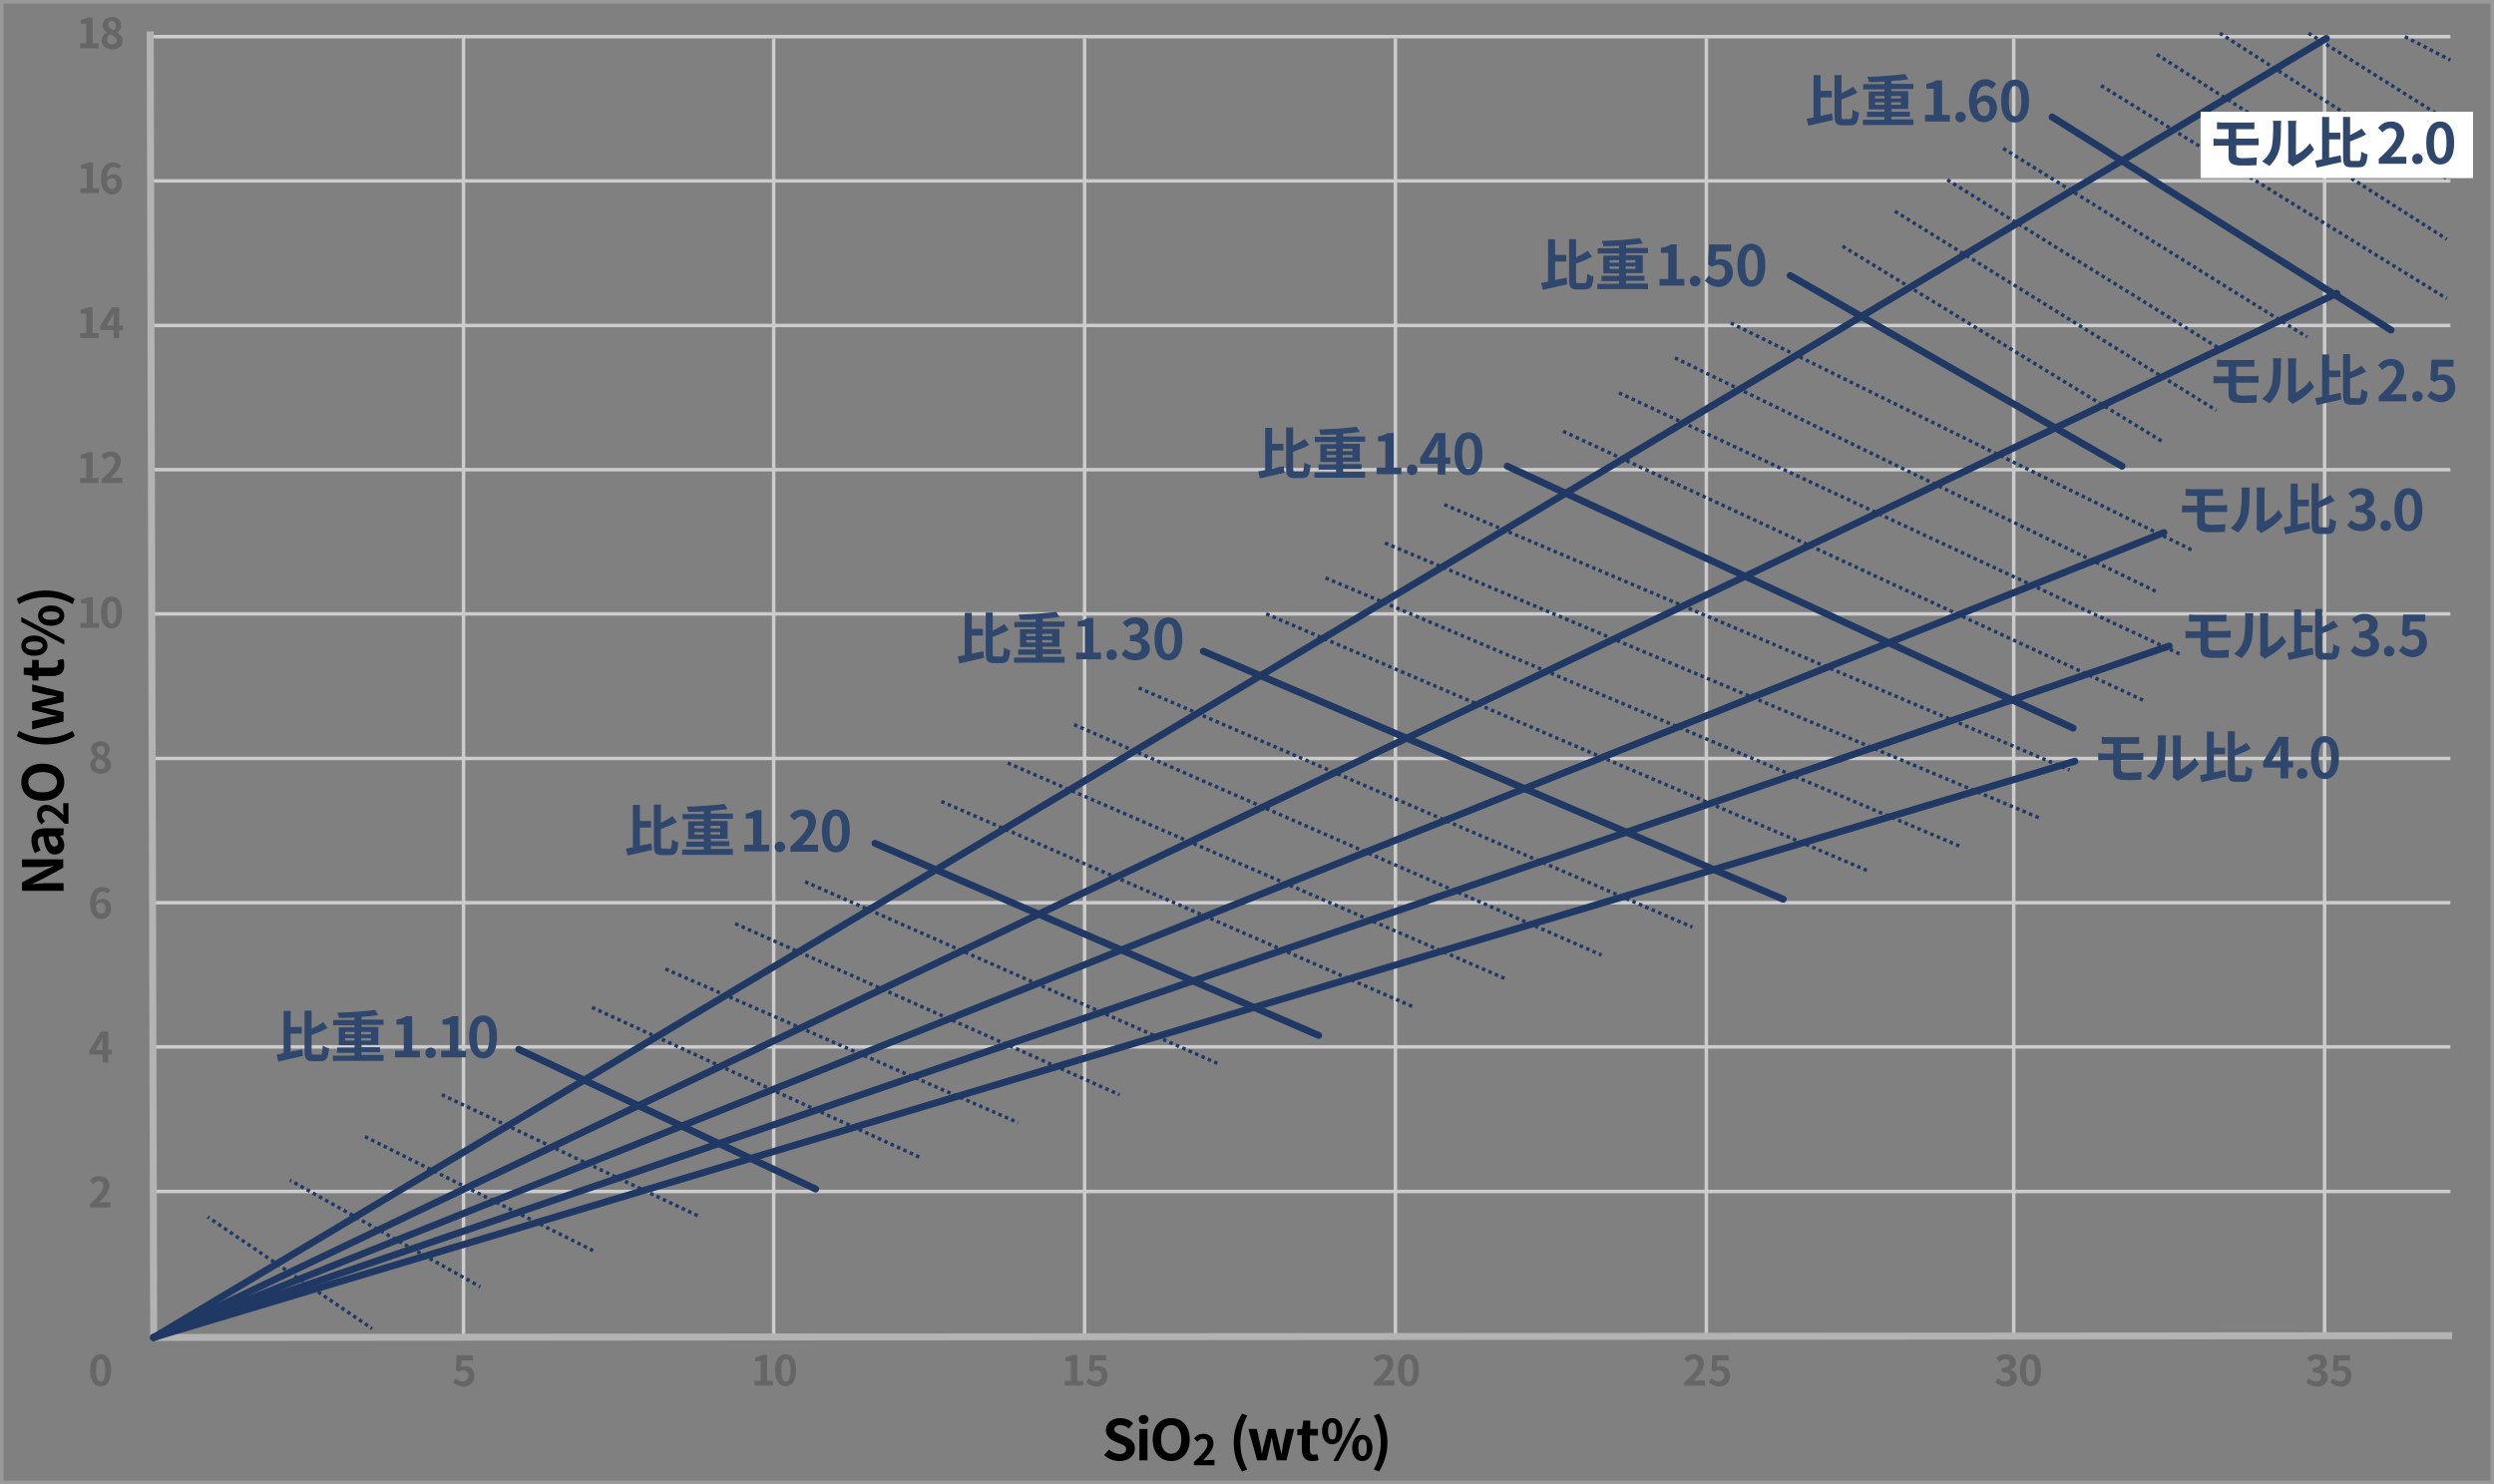 <?xml version="1.0" encoding="utf-8"?>
<!-- Generator: Adobe Illustrator 25.2.1, SVG Export Plug-In . SVG Version: 6.00 Build 0)  -->
<svg version="1.1" id="レイヤー_6" xmlns="http://www.w3.org/2000/svg" xmlns:xlink="http://www.w3.org/1999/xlink" x="0px"
	 y="0px" viewBox="0 0 714 425" style="enable-background:new 0 0 714 425;" xml:space="preserve">
<rect x="0" y="0" width="714" height="425" fill="#808080" stroke="none"/>
<style type="text/css">
	.st0{fill:#999999;}
	.st1{fill:none;stroke:#CCCCCC;stroke-miterlimit:10;}
	.st2{fill:none;stroke:#B3B3B3;stroke-width:2;stroke-miterlimit:10;}
	.st3{fill:none;stroke:#203964;stroke-width:2;stroke-linecap:round;stroke-linejoin:round;stroke-miterlimit:10;}
	.st4{fill:none;stroke:#203964;stroke-miterlimit:10;}
	.st5{fill:none;stroke:#203964;stroke-miterlimit:10;stroke-dasharray:1.016,1.016;}
	.st6{fill:none;stroke:#203964;stroke-miterlimit:10;stroke-dasharray:1.008,1.008;}
	.st7{fill:none;stroke:#203964;stroke-miterlimit:10;stroke-dasharray:1,1;}
	.st8{fill:#FFFFFF;}
	.st9{fill:#2F466D;}
	.st10{fill:#666666;}
</style>
<g>
	<path class="st0" d="M713,1v423H1V1H713 M714,0H0v425h714V0L714,0z"/>
</g>
<line class="st1" x1="43.5" y1="10.5" x2="701.5" y2="10.5"/>
<line class="st1" x1="43.5" y1="51.8" x2="701.5" y2="51.8"/>
<line class="st1" x1="43.5" y1="93.2" x2="701.5" y2="93.2"/>
<line class="st1" x1="43.5" y1="134.5" x2="701.5" y2="134.5"/>
<line class="st1" x1="43.5" y1="175.8" x2="701.5" y2="175.8"/>
<line class="st1" x1="43.5" y1="217.2" x2="701.5" y2="217.2"/>
<line class="st1" x1="43.5" y1="258.5" x2="701.5" y2="258.5"/>
<line class="st1" x1="43.5" y1="299.8" x2="701.5" y2="299.8"/>
<line class="st1" x1="43.5" y1="341.2" x2="701.5" y2="341.2"/>
<line class="st1" x1="132.7" y1="10.5" x2="132.7" y2="382.5"/>
<line class="st1" x1="221.5" y1="11" x2="221.5" y2="383"/>
<line class="st1" x1="310.5" y1="11" x2="310.5" y2="383"/>
<line class="st1" x1="399.5" y1="11" x2="399.5" y2="383"/>
<line class="st1" x1="488.5" y1="11" x2="488.5" y2="383"/>
<line class="st1" x1="576.5" y1="11" x2="576.5" y2="383"/>
<line class="st1" x1="665.5" y1="11" x2="665.5" y2="383"/>
<line class="st2" x1="44" y1="383" x2="702" y2="382.5"/>
<line class="st2" x1="43" y1="9" x2="44" y2="383"/>
<line class="st3" x1="621" y1="185" x2="44" y2="383"/>
<line class="st3" x1="594" y1="218" x2="44" y2="383"/>
<line class="st3" x1="44" y1="383" x2="619.5" y2="152.5"/>
<line class="st3" x1="669" y1="84" x2="44" y2="383"/>
<line class="st3" x1="666" y1="11" x2="44" y2="383"/>
<line class="st3" x1="148.5" y1="300.5" x2="233.5" y2="340.5"/>
<line class="st3" x1="250.5" y1="241.5" x2="377.5" y2="296.5"/>
<line class="st3" x1="344.5" y1="186.5" x2="510.5" y2="257.5"/>
<line class="st3" x1="431.5" y1="133.5" x2="593.5" y2="208.5"/>
<line class="st3" x1="512.5" y1="78.9" x2="607.5" y2="133.5"/>
<line class="st3" x1="587.5" y1="33.5" x2="684.5" y2="94.5"/>
<g>
	<g>
		<g>
			<line class="st4" x1="59.5" y1="348.5" x2="59.9" y2="348.8"/>
			<line class="st5" x1="60.8" y1="349.4" x2="105.7" y2="379.9"/>
			<line class="st4" x1="106.1" y1="380.2" x2="106.5" y2="380.5"/>
		</g>
	</g>
	<g>
		<g>
			<line class="st4" x1="83" y1="338" x2="83.4" y2="338.2"/>
			<line class="st6" x1="84.3" y1="338.7" x2="136.6" y2="368"/>
			<line class="st4" x1="137.1" y1="368.3" x2="137.5" y2="368.5"/>
		</g>
	</g>
	<line class="st7" x1="104.5" y1="325.5" x2="170.5" y2="358.5"/>
	<line class="st7" x1="126.5" y1="313.5" x2="200.5" y2="348.5"/>
	<line class="st7" x1="169.5" y1="288.5" x2="263.5" y2="331.5"/>
	<line class="st7" x1="190.5" y1="277.5" x2="291.5" y2="321.5"/>
	<line class="st7" x1="210.5" y1="264.5" x2="320.5" y2="313.5"/>
	<line class="st7" x1="230.5" y1="252.5" x2="348.5" y2="304.5"/>
	<line class="st7" x1="269.5" y1="229.5" x2="405" y2="288.5"/>
	<line class="st7" x1="288.5" y1="218.5" x2="431.5" y2="280.5"/>
	<line class="st7" x1="307.5" y1="207.5" x2="458.5" y2="273.5"/>
	<line class="st7" x1="326" y1="197" x2="484.5" y2="265.5"/>
	<line class="st7" x1="362.5" y1="175.8" x2="535" y2="249.5"/>
	<line class="st7" x1="379.5" y1="165.5" x2="561.5" y2="242.5"/>
	<line class="st7" x1="396.5" y1="155.5" x2="584.5" y2="234.5"/>
	<line class="st7" x1="413.5" y1="144.5" x2="592.5" y2="220.5"/>
	<line class="st7" x1="447.5" y1="123.5" x2="613.5" y2="200.5"/>
	<line class="st7" x1="463.5" y1="112.5" x2="624.5" y2="187.5"/>
	<line class="st7" x1="479.5" y1="102.5" x2="617.5" y2="169.5"/>
	<line class="st7" x1="495.5" y1="92.5" x2="627.5" y2="157.5"/>
	<line class="st7" x1="527.5" y1="70.5" x2="619.5" y2="126.7"/>
	<line class="st7" x1="542.5" y1="60.5" x2="634.5" y2="117.5"/>
	<line class="st7" x1="557.5" y1="51.5" x2="636.5" y2="100.5"/>
	<line class="st7" x1="573.5" y1="42.5" x2="660.5" y2="96.5"/>
	<line class="st7" x1="601.5" y1="24.5" x2="700.5" y2="85.5"/>
	<line class="st7" x1="617.5" y1="15.6" x2="700.5" y2="68.5"/>
	<line class="st7" x1="635.5" y1="9.5" x2="701" y2="51.5"/>
	<line class="st7" x1="660.9" y1="9.5" x2="697.5" y2="32.5"/>
	<line class="st7" x1="688.5" y1="10.5" x2="701.5" y2="17.2"/>
</g>
<rect x="630" y="32" class="st8" width="78" height="19"/>
<g>
	<g>
		<path class="st9" d="M83.1,301.2c1.1-0.2,2.3-0.5,3.4-0.7l0.2,1.9c-2.4,0.6-5,1.1-7,1.6l-0.5-2c0.6-0.1,1.3-0.2,2-0.4v-12.1h2v4.6
			h3.2v1.9h-3.2V301.2z M91.6,302.1c0.6,0,0.7-0.5,0.8-2.7c0.4,0.3,1.2,0.7,1.8,0.8c-0.2,2.7-0.7,3.7-2.4,3.7h-2.2
			c-1.9,0-2.4-0.6-2.4-2.9v-11.6h2v5.2c1.2-0.6,2.4-1.2,3.3-1.9l1.3,1.7c-1.4,0.8-3.1,1.4-4.6,2v4.6c0,0.9,0.1,1,0.7,1H91.6z"/>
		<path class="st9" d="M109.8,302.3v1.5H95.3v-1.5h6.2v-0.8h-5V300h5v-0.7H97v-5.1h4.5v-0.6h-6.1v-1.5h6.1v-0.7
			c-1.5,0.1-3.1,0.1-4.5,0.1c0-0.4-0.2-1.1-0.4-1.5c3.7-0.1,8.1-0.4,10.8-0.8l0.9,1.5c-1.4,0.2-3.1,0.4-4.8,0.5v0.8h6.3v1.5h-6.3
			v0.6h4.8v5.1h-4.8v0.7h5.3v1.4h-5.3v0.8H109.8z M98.8,296.2h2.7v-0.7h-2.7V296.2z M101.5,298v-0.7h-2.7v0.7H101.5z M103.4,295.5
			v0.7h2.8v-0.7H103.4z M106.2,297.3h-2.8v0.7h2.8V297.3z"/>
		<path class="st9" d="M113.1,300.9h2.5v-7.5h-2.1V292c1.2-0.2,2-0.5,2.8-1h1.7v9.9h2.2v1.9h-7.1V300.9z"/>
		<path class="st9" d="M121.8,301.5c0-0.9,0.6-1.5,1.5-1.5c0.8,0,1.5,0.7,1.5,1.5s-0.6,1.5-1.5,1.5
			C122.4,303.1,121.8,302.4,121.8,301.5z"/>
		<path class="st9" d="M126.3,300.9h2.5v-7.5h-2.1V292c1.2-0.2,2-0.5,2.8-1h1.7v9.9h2.2v1.9h-7.1V300.9z"/>
		<path class="st9" d="M134.3,296.9c0-4.1,1.6-6.1,4-6.1c2.4,0,4,2,4,6.1c0,4.1-1.6,6.2-4,6.2C135.9,303.1,134.3,301,134.3,296.9z
			 M140.1,296.9c0-3.3-0.8-4.3-1.8-4.3c-1,0-1.8,1-1.8,4.3c0,3.3,0.8,4.4,1.8,4.4C139.3,301.2,140.1,300.2,140.1,296.9z"/>
	</g>
</g>
<g>
	<g>
		<path class="st9" d="M183.1,242.2c1.1-0.2,2.3-0.5,3.4-0.7l0.2,1.9c-2.4,0.6-5,1.1-7,1.6l-0.5-2c0.6-0.1,1.3-0.2,2-0.4v-12.1h2
			v4.6h3.2v1.9h-3.2V242.2z M191.6,243.1c0.6,0,0.7-0.5,0.8-2.7c0.4,0.3,1.2,0.7,1.8,0.8c-0.2,2.7-0.7,3.7-2.4,3.7h-2.2
			c-1.9,0-2.4-0.6-2.4-2.9v-11.6h2v5.2c1.2-0.6,2.4-1.2,3.3-1.9l1.3,1.7c-1.4,0.8-3.1,1.4-4.6,2v4.6c0,0.9,0.1,1,0.7,1H191.6z"/>
		<path class="st9" d="M209.8,243.3v1.5h-14.5v-1.5h6.2v-0.8h-5V241h5v-0.7H197v-5.1h4.5v-0.6h-6.1v-1.5h6.1v-0.7
			c-1.5,0.1-3.1,0.1-4.5,0.1c0-0.4-0.2-1.1-0.4-1.5c3.7-0.1,8.1-0.4,10.8-0.8l0.9,1.5c-1.4,0.2-3.1,0.4-4.8,0.5v0.8h6.3v1.5h-6.3
			v0.6h4.8v5.1h-4.8v0.7h5.3v1.4h-5.3v0.8H209.8z M198.8,237.2h2.7v-0.7h-2.7V237.2z M201.5,239v-0.7h-2.7v0.7H201.5z M203.4,236.5
			v0.7h2.8v-0.7H203.4z M206.2,238.3h-2.8v0.7h2.8V238.3z"/>
		<path class="st9" d="M213.1,241.9h2.5v-7.5h-2.1V233c1.2-0.2,2-0.5,2.8-1h1.7v9.9h2.2v1.9h-7.1V241.9z"/>
		<path class="st9" d="M221.8,242.5c0-0.9,0.6-1.5,1.5-1.5c0.8,0,1.5,0.7,1.5,1.5s-0.6,1.5-1.5,1.5
			C222.4,244.1,221.8,243.4,221.8,242.5z"/>
		<path class="st9" d="M226.3,242.5c3.2-2.9,5.1-5.1,5.1-6.9c0-1.2-0.7-1.9-1.8-1.9c-0.9,0-1.6,0.6-2.2,1.2l-1.3-1.3
			c1.1-1.2,2.1-1.8,3.8-1.8c2.2,0,3.7,1.4,3.7,3.6c0,2.1-1.8,4.4-3.9,6.6c0.6-0.1,1.4-0.1,1.9-0.1h2.6v2h-7.9V242.5z"/>
		<path class="st9" d="M235.3,237.9c0-4.1,1.6-6.1,4-6.1c2.4,0,4,2,4,6.1c0,4.1-1.6,6.2-4,6.2C236.9,244.1,235.3,242,235.3,237.9z
			 M241.1,237.9c0-3.3-0.8-4.3-1.8-4.3c-1,0-1.8,1-1.8,4.3c0,3.3,0.8,4.4,1.8,4.4C240.3,242.2,241.1,241.2,241.1,237.9z"/>
	</g>
</g>
<g>
	<path class="st10" d="M25.8,392.4c0-3.1,1.2-4.6,3-4.6c1.8,0,3,1.5,3,4.6c0,3.1-1.2,4.6-3,4.6C27,397,25.8,395.4,25.8,392.4z
		 M30.1,392.4c0-2.5-0.6-3.2-1.3-3.2c-0.8,0-1.3,0.7-1.3,3.2c0,2.5,0.6,3.3,1.3,3.3C29.6,395.6,30.1,394.9,30.1,392.4z"/>
</g>
<g>
	<path class="st10" d="M129.7,395.8l0.8-1.1c0.5,0.5,1.1,0.9,2,0.9c0.9,0,1.6-0.6,1.6-1.6c0-1-0.6-1.6-1.5-1.6
		c-0.5,0-0.8,0.1-1.3,0.5l-0.8-0.5l0.2-4.3h4.7v1.5h-3.2l-0.2,1.9c0.3-0.2,0.7-0.3,1.1-0.3c1.5,0,2.7,0.9,2.7,2.8
		c0,2-1.5,3.1-3.1,3.1C131.3,397,130.3,396.5,129.7,395.8z"/>
</g>
<g>
	<path class="st10" d="M215.9,395.4h1.9v-5.6h-1.6v-1.1c0.9-0.2,1.5-0.4,2.1-0.7h1.3v7.4h1.7v1.4h-5.3V395.4z"/>
	<path class="st10" d="M221.9,392.4c0-3.1,1.2-4.6,3-4.6c1.8,0,3,1.5,3,4.6c0,3.1-1.2,4.6-3,4.6C223.1,397,221.9,395.4,221.9,392.4z
		 M226.3,392.4c0-2.5-0.6-3.2-1.3-3.2c-0.8,0-1.3,0.7-1.3,3.2c0,2.5,0.6,3.3,1.3,3.3C225.7,395.6,226.3,394.9,226.3,392.4z"/>
</g>
<g>
	<path class="st10" d="M304.7,395.4h1.9v-5.6H305v-1.1c0.9-0.2,1.5-0.4,2.1-0.7h1.3v7.4h1.7v1.4h-5.3V395.4z"/>
	<path class="st10" d="M311,395.8l0.8-1.1c0.5,0.5,1.1,0.9,2,0.9c0.9,0,1.6-0.6,1.6-1.6c0-1-0.6-1.6-1.5-1.6c-0.5,0-0.8,0.1-1.3,0.5
		l-0.8-0.5l0.2-4.3h4.7v1.5h-3.2l-0.2,1.9c0.3-0.2,0.7-0.3,1.1-0.3c1.5,0,2.7,0.9,2.7,2.8c0,2-1.5,3.1-3.1,3.1
		C312.6,397,311.6,396.5,311,395.8z"/>
</g>
<g>
	<path class="st10" d="M393.4,395.8c2.4-2.2,3.8-3.8,3.8-5.2c0-0.9-0.5-1.4-1.3-1.4c-0.6,0-1.2,0.4-1.6,0.9l-1-1
		c0.8-0.9,1.6-1.3,2.8-1.3c1.7,0,2.8,1.1,2.8,2.7c0,1.6-1.3,3.3-3,4.9c0.4,0,1-0.1,1.4-0.1h1.9v1.5h-5.9V395.8z"/>
	<path class="st10" d="M400.2,392.4c0-3.1,1.2-4.6,3-4.6c1.8,0,3,1.5,3,4.6c0,3.1-1.2,4.6-3,4.6C401.4,397,400.2,395.4,400.2,392.4z
		 M404.6,392.4c0-2.5-0.6-3.2-1.3-3.2c-0.8,0-1.3,0.7-1.3,3.2c0,2.5,0.6,3.3,1.3,3.3C404,395.6,404.6,394.9,404.6,392.4z"/>
</g>
<g>
	<path class="st10" d="M482.3,395.8c2.4-2.2,3.8-3.8,3.8-5.2c0-0.9-0.5-1.4-1.3-1.4c-0.6,0-1.2,0.4-1.6,0.9l-1-1
		c0.8-0.9,1.6-1.3,2.8-1.3c1.7,0,2.8,1.1,2.8,2.7c0,1.6-1.3,3.3-3,4.9c0.4,0,1-0.1,1.4-0.1h1.9v1.5h-5.9V395.8z"/>
	<path class="st10" d="M489.2,395.8l0.8-1.1c0.5,0.5,1.1,0.9,2,0.9c0.9,0,1.6-0.6,1.6-1.6c0-1-0.6-1.6-1.5-1.6
		c-0.5,0-0.8,0.1-1.3,0.5l-0.8-0.5l0.2-4.3h4.7v1.5h-3.2l-0.2,1.9c0.3-0.2,0.7-0.3,1.1-0.3c1.5,0,2.7,0.9,2.7,2.8
		c0,2-1.5,3.1-3.1,3.1C490.8,397,489.9,396.5,489.2,395.8z"/>
</g>
<g>
	<path class="st10" d="M571.2,395.8l0.8-1.1c0.5,0.5,1.2,0.9,2,0.9c0.9,0,1.5-0.4,1.5-1.2c0-0.9-0.5-1.4-2.4-1.4v-1.3
		c1.6,0,2.2-0.6,2.2-1.4c0-0.7-0.4-1.1-1.2-1.1c-0.6,0-1.2,0.3-1.7,0.8l-0.9-1.1c0.8-0.7,1.6-1.1,2.7-1.1c1.7,0,2.9,0.8,2.9,2.4
		c0,1-0.5,1.7-1.5,2v0.1c1,0.3,1.8,1,1.8,2.2c0,1.6-1.4,2.6-3.1,2.6C572.8,397,571.9,396.5,571.2,395.8z"/>
	<path class="st10" d="M578.3,392.4c0-3.1,1.2-4.6,3-4.6c1.8,0,3,1.5,3,4.6c0,3.1-1.2,4.6-3,4.6C579.5,397,578.3,395.4,578.3,392.4z
		 M582.6,392.4c0-2.5-0.6-3.2-1.3-3.2c-0.8,0-1.3,0.7-1.3,3.2c0,2.5,0.6,3.3,1.3,3.3C582,395.6,582.6,394.9,582.6,392.4z"/>
</g>
<g>
	<path class="st10" d="M660.2,395.8l0.8-1.1c0.5,0.5,1.2,0.9,2,0.9c0.9,0,1.5-0.4,1.5-1.2c0-0.9-0.5-1.4-2.4-1.4v-1.3
		c1.6,0,2.2-0.6,2.2-1.4c0-0.7-0.4-1.1-1.2-1.1c-0.6,0-1.2,0.3-1.7,0.8l-0.9-1.1c0.8-0.7,1.6-1.1,2.7-1.1c1.7,0,2.9,0.8,2.9,2.4
		c0,1-0.5,1.7-1.5,2v0.1c1,0.3,1.8,1,1.8,2.2c0,1.6-1.4,2.6-3.1,2.6C661.8,397,660.8,396.5,660.2,395.8z"/>
	<path class="st10" d="M667.1,395.8l0.8-1.1c0.5,0.5,1.1,0.9,2,0.9c0.9,0,1.6-0.6,1.6-1.6c0-1-0.6-1.6-1.5-1.6
		c-0.5,0-0.8,0.1-1.3,0.5l-0.8-0.5l0.2-4.3h4.7v1.5h-3.2l-0.2,1.9c0.3-0.2,0.7-0.3,1.1-0.3c1.5,0,2.7,0.9,2.7,2.8
		c0,2-1.5,3.1-3.1,3.1C668.7,397,667.8,396.5,667.1,395.8z"/>
</g>
<g>
	<path class="st10" d="M25.8,344.8c2.4-2.2,3.8-3.8,3.8-5.2c0-0.9-0.5-1.4-1.3-1.4c-0.6,0-1.2,0.4-1.6,0.9l-1-1
		c0.8-0.9,1.6-1.3,2.8-1.3c1.7,0,2.8,1.1,2.8,2.7c0,1.6-1.3,3.3-3,4.9c0.4,0,1-0.1,1.4-0.1h1.9v1.5h-5.9V344.8z"/>
</g>
<g>
	<path class="st10" d="M32,302H31v2.3h-1.6V302h-3.8v-1.2l3.3-5.4H31v5.2H32V302z M29.3,300.7v-1.8c0-0.5,0-1.3,0.1-1.8h0
		c-0.2,0.5-0.5,1-0.7,1.4l-1.4,2.2H29.3z"/>
</g>
<g>
	<path class="st10" d="M30.8,255.9c-0.3-0.4-0.9-0.6-1.4-0.6c-1,0-1.9,0.8-1.9,3c0.5-0.6,1.2-0.9,1.8-0.9c1.5,0,2.5,0.9,2.5,2.8
		c0,1.8-1.3,3-2.8,3c-1.7,0-3.2-1.4-3.2-4.5c0-3.3,1.6-4.7,3.4-4.7c1.1,0,1.9,0.5,2.4,1L30.8,255.9z M30.2,260
		c0-1.1-0.5-1.5-1.3-1.5c-0.5,0-1,0.3-1.5,0.9c0.2,1.6,0.8,2.2,1.5,2.2C29.7,261.7,30.2,261.1,30.2,260z"/>
</g>
<g>
	<path class="st10" d="M25.8,219.1c0-1.1,0.7-1.9,1.5-2.3v-0.1c-0.7-0.5-1.2-1.2-1.2-2.1c0-1.4,1.1-2.3,2.7-2.3
		c1.6,0,2.6,0.9,2.6,2.4c0,0.9-0.6,1.6-1.1,2v0.1c0.8,0.4,1.5,1.2,1.5,2.4c0,1.3-1.2,2.4-3,2.4C27.1,221.5,25.8,220.5,25.8,219.1z
		 M30.1,219.1c0-0.9-0.8-1.3-2-1.8c-0.5,0.4-0.8,1-0.8,1.6c0,0.8,0.7,1.3,1.5,1.3C29.6,220.3,30.1,219.8,30.1,219.1z M30,214.8
		c0-0.7-0.4-1.2-1.2-1.2c-0.6,0-1.1,0.4-1.1,1.1c0,0.8,0.7,1.2,1.6,1.6C29.8,215.8,30,215.3,30,214.8z"/>
</g>
<g>
	<path class="st10" d="M22.9,178.4h1.9v-5.6h-1.6v-1.1c0.9-0.2,1.5-0.4,2.1-0.7h1.3v7.4h1.7v1.4h-5.3V178.4z"/>
	<path class="st10" d="M28.9,175.4c0-3.1,1.2-4.6,3-4.6c1.8,0,3,1.5,3,4.6c0,3.1-1.2,4.6-3,4.6C30.1,180,28.9,178.4,28.9,175.4z
		 M33.3,175.4c0-2.5-0.6-3.2-1.3-3.2c-0.8,0-1.3,0.7-1.3,3.2c0,2.5,0.6,3.3,1.3,3.3C32.7,178.6,33.3,177.9,33.3,175.4z"/>
</g>
<g>
	<path class="st10" d="M22.8,136.9h1.9v-5.6h-1.6v-1.1c0.9-0.2,1.5-0.4,2.1-0.7h1.3v7.4h1.7v1.4h-5.3V136.9z"/>
	<path class="st10" d="M29.1,137.3c2.4-2.2,3.8-3.8,3.8-5.2c0-0.9-0.5-1.4-1.3-1.4c-0.6,0-1.2,0.4-1.6,0.9l-1-1
		c0.8-0.9,1.6-1.3,2.8-1.3c1.7,0,2.8,1.1,2.8,2.7c0,1.6-1.3,3.3-3,4.9c0.4,0,1-0.1,1.4-0.1H35v1.5h-5.9V137.3z"/>
</g>
<g>
	<path class="st10" d="M22.8,95.4h1.9v-5.6h-1.6v-1.1c0.9-0.2,1.5-0.4,2.1-0.7h1.3v7.4h1.7v1.4h-5.3V95.4z"/>
	<path class="st10" d="M35.2,94.5h-1.1v2.3h-1.6v-2.3h-3.8v-1.2L32,88h2.1v5.2h1.1V94.5z M32.5,93.2v-1.8c0-0.5,0-1.3,0.1-1.8h0
		c-0.2,0.5-0.5,1-0.7,1.4l-1.4,2.2H32.5z"/>
</g>
<g>
	<path class="st10" d="M22.8,12.4h1.9V6.8h-1.6V5.7C24,5.5,24.6,5.3,25.2,5h1.3v7.4h1.7v1.4h-5.3V12.4z"/>
	<path class="st10" d="M29.1,11.6c0-1.1,0.7-1.9,1.5-2.3V9.3c-0.7-0.5-1.2-1.2-1.2-2.1c0-1.4,1.1-2.3,2.7-2.3c1.6,0,2.6,0.9,2.6,2.4
		c0,0.9-0.6,1.6-1.1,2v0.1c0.8,0.4,1.5,1.2,1.5,2.4c0,1.3-1.2,2.4-3,2.4C30.3,14,29.1,13,29.1,11.6z M33.4,11.6c0-0.9-0.8-1.3-2-1.8
		c-0.5,0.4-0.8,1-0.8,1.6c0,0.8,0.7,1.3,1.5,1.3C32.8,12.8,33.4,12.3,33.4,11.6z M33.2,7.3C33.2,6.6,32.8,6,32,6
		C31.4,6,31,6.4,31,7.1c0,0.8,0.7,1.2,1.6,1.6C33,8.3,33.2,7.8,33.2,7.3z"/>
</g>
<g>
	<path class="st10" d="M22.9,53.9h1.9v-5.6h-1.6v-1.1c0.9-0.2,1.5-0.4,2.1-0.7h1.3v7.4h1.7v1.4h-5.3V53.9z"/>
	<path class="st10" d="M33.9,48.4c-0.3-0.4-0.9-0.6-1.4-0.6c-1,0-1.9,0.8-1.9,3c0.5-0.6,1.2-0.9,1.8-0.9c1.5,0,2.5,0.9,2.5,2.8
		c0,1.8-1.3,3-2.8,3c-1.7,0-3.2-1.4-3.2-4.5c0-3.3,1.6-4.7,3.4-4.7c1.1,0,1.9,0.5,2.4,1L33.9,48.4z M33.3,52.5
		c0-1.1-0.5-1.5-1.3-1.5c-0.5,0-1,0.3-1.5,0.9c0.2,1.6,0.8,2.2,1.5,2.2C32.8,54.2,33.3,53.6,33.3,52.5z"/>
</g>
<g>
	<g>
		<path class="st9" d="M278.1,187.2c1.1-0.2,2.3-0.5,3.4-0.7l0.2,1.9c-2.4,0.6-5,1.1-7,1.6l-0.5-2c0.6-0.1,1.3-0.2,2-0.4v-12.1h2
			v4.6h3.2v1.9h-3.2V187.2z M286.6,188.1c0.6,0,0.7-0.5,0.8-2.7c0.4,0.3,1.2,0.7,1.8,0.8c-0.2,2.7-0.7,3.7-2.4,3.7h-2.2
			c-1.9,0-2.4-0.6-2.4-2.9v-11.6h2v5.2c1.2-0.6,2.4-1.2,3.3-1.9l1.3,1.7c-1.4,0.8-3.1,1.4-4.6,2v4.6c0,0.9,0.1,1,0.7,1H286.6z"/>
		<path class="st9" d="M304.8,188.3v1.5h-14.5v-1.5h6.2v-0.8h-5V186h5v-0.7H292v-5.1h4.5v-0.6h-6.1v-1.5h6.1v-0.7
			c-1.5,0.1-3.1,0.1-4.5,0.1c0-0.4-0.2-1.1-0.4-1.5c3.7-0.1,8.1-0.4,10.8-0.8l0.9,1.5c-1.4,0.2-3.1,0.4-4.8,0.5v0.8h6.3v1.5h-6.3
			v0.6h4.8v5.1h-4.8v0.7h5.3v1.4h-5.3v0.8H304.8z M293.8,182.2h2.7v-0.7h-2.7V182.2z M296.5,184v-0.7h-2.7v0.7H296.5z M298.4,181.5
			v0.7h2.8v-0.7H298.4z M301.2,183.3h-2.8v0.7h2.8V183.3z"/>
		<path class="st9" d="M308.1,186.9h2.5v-7.5h-2.1V178c1.2-0.2,2-0.5,2.8-1h1.7v9.9h2.2v1.9h-7.1V186.9z"/>
		<path class="st9" d="M316.8,187.5c0-0.9,0.6-1.5,1.5-1.5c0.8,0,1.5,0.7,1.5,1.5s-0.6,1.5-1.5,1.5
			C317.4,189.1,316.8,188.4,316.8,187.5z"/>
		<path class="st9" d="M321.1,187.4l1.1-1.5c0.7,0.7,1.6,1.2,2.6,1.2c1.2,0,2-0.6,2-1.6c0-1.2-0.7-1.9-3.3-1.9v-1.7
			c2.2,0,2.9-0.8,2.9-1.8c0-0.9-0.6-1.5-1.6-1.5c-0.8,0-1.5,0.4-2.2,1.1l-1.2-1.4c1-0.9,2.2-1.5,3.6-1.5c2.3,0,3.8,1.1,3.8,3.2
			c0,1.3-0.7,2.2-2,2.7v0.1c1.3,0.4,2.4,1.4,2.4,2.9c0,2.2-1.9,3.4-4.2,3.4C323.2,189.1,322,188.4,321.1,187.4z"/>
		<path class="st9" d="M330.5,182.9c0-4.1,1.6-6.1,4-6.1c2.4,0,4,2,4,6.1c0,4.1-1.6,6.2-4,6.2C332.1,189.1,330.5,187,330.5,182.9z
			 M336.3,182.9c0-3.3-0.8-4.3-1.8-4.3c-1,0-1.8,1-1.8,4.3c0,3.3,0.8,4.4,1.8,4.4C335.5,187.2,336.3,186.2,336.3,182.9z"/>
	</g>
</g>
<g>
	<g>
		<path class="st9" d="M607.2,220.1c0,0.9,0.5,1.2,1.8,1.2c1.4,0,2.8-0.1,4.1-0.2l-0.1,2.2c-1,0.1-2.8,0.1-4.4,0.1
			c-2.9,0-3.6-1-3.6-2.6v-3.1h-2.6c-0.4,0-1.3,0-1.7,0.1v-2.1c0.4,0,1.2,0.1,1.7,0.1h2.6V213h-1.7c-0.6,0-1.1,0-1.6,0v-2
			c0.5,0,1,0.1,1.6,0.1h7.7c0.5,0,1.1,0,1.4-0.1v2c-0.4,0-0.9,0-1.4,0h-3.8v2.7h4.8c0.3,0,1.1,0,1.6-0.1l0,2c-0.4,0-1.2,0-1.5,0
			h-4.9V220.1z"/>
		<path class="st9" d="M614.6,222.2c1.4-1,2.3-2.5,2.7-3.8c0.4-1.4,0.5-4.4,0.5-6.3c0-0.6,0-1.1-0.1-1.5h2.4c0,0.1-0.1,0.8-0.1,1.4
			c0,1.9,0,5.3-0.5,6.9c-0.5,1.8-1.5,3.4-2.8,4.6L614.6,222.2z M622,222.5c0.1-0.3,0.1-0.8,0.1-1.2V212c0-0.7-0.1-1.3-0.1-1.4h2.4
			c0,0-0.1,0.7-0.1,1.4v8.4c1.3-0.6,2.9-1.8,4-3.4l1.2,1.8c-1.3,1.7-3.6,3.5-5.4,4.4c-0.3,0.2-0.5,0.3-0.7,0.5L622,222.5z"/>
		<path class="st9" d="M633.7,221.2c1.1-0.2,2.3-0.5,3.4-0.7l0.2,1.9c-2.4,0.6-5,1.1-7,1.6l-0.5-2c0.6-0.1,1.3-0.2,2-0.4v-12.1h2
			v4.6h3.2v1.9h-3.2V221.2z M642.2,222.1c0.6,0,0.7-0.5,0.8-2.7c0.4,0.3,1.2,0.7,1.8,0.8c-0.2,2.7-0.7,3.7-2.4,3.7h-2.2
			c-1.9,0-2.4-0.6-2.4-2.9v-11.6h2v5.2c1.2-0.6,2.4-1.2,3.3-1.9l1.3,1.7c-1.4,0.8-3.1,1.4-4.6,2v4.6c0,0.9,0.1,1,0.7,1H642.2z"/>
		<path class="st9" d="M656.5,219.8h-1.4v3.1h-2.2v-3.1h-5v-1.6l4.4-7.2h2.8v7h1.4V219.8z M652.9,218v-2.4c0-0.7,0.1-1.8,0.1-2.4
			H653c-0.3,0.6-0.6,1.3-0.9,1.9l-1.8,2.9H652.9z"/>
		<path class="st9" d="M657.6,221.5c0-0.9,0.6-1.5,1.5-1.5c0.8,0,1.5,0.7,1.5,1.5s-0.6,1.5-1.5,1.5
			C658.2,223.1,657.6,222.4,657.6,221.5z"/>
		<path class="st9" d="M661.6,216.9c0-4.1,1.6-6.1,4-6.1c2.4,0,4,2,4,6.1c0,4.1-1.6,6.2-4,6.2C663.2,223.1,661.6,221,661.6,216.9z
			 M667.4,216.9c0-3.3-0.8-4.3-1.8-4.3c-1,0-1.8,1-1.8,4.3c0,3.3,0.8,4.4,1.8,4.4C666.6,221.2,667.4,220.2,667.4,216.9z"/>
	</g>
</g>
<g>
	<g>
		<path class="st9" d="M632.2,185.1c0,0.9,0.5,1.2,1.8,1.2c1.4,0,2.8-0.1,4.1-0.2l-0.1,2.2c-1,0.1-2.8,0.1-4.4,0.1
			c-2.9,0-3.6-1-3.6-2.6v-3.1h-2.6c-0.4,0-1.3,0-1.7,0.1v-2.1c0.4,0,1.2,0.1,1.7,0.1h2.6V178h-1.7c-0.6,0-1.1,0-1.6,0v-2
			c0.5,0,1,0.1,1.6,0.1h7.7c0.5,0,1.1,0,1.4-0.1v2c-0.4,0-0.9,0-1.4,0h-3.8v2.7h4.8c0.3,0,1.1,0,1.6-0.1l0,2c-0.4,0-1.2,0-1.5,0
			h-4.9V185.1z"/>
		<path class="st9" d="M639.6,187.2c1.4-1,2.3-2.5,2.7-3.8c0.4-1.4,0.5-4.4,0.5-6.3c0-0.6,0-1.1-0.1-1.5h2.4c0,0.1-0.1,0.8-0.1,1.4
			c0,1.9,0,5.3-0.5,6.9c-0.5,1.8-1.5,3.4-2.8,4.6L639.6,187.2z M647,187.5c0.1-0.3,0.1-0.8,0.1-1.2V177c0-0.7-0.1-1.3-0.1-1.4h2.4
			c0,0-0.1,0.7-0.1,1.4v8.4c1.3-0.6,2.9-1.8,4-3.4l1.2,1.8c-1.3,1.7-3.6,3.5-5.4,4.4c-0.3,0.2-0.5,0.3-0.7,0.5L647,187.5z"/>
		<path class="st9" d="M658.7,186.2c1.1-0.2,2.3-0.5,3.4-0.7l0.2,1.9c-2.4,0.6-5,1.1-7,1.6l-0.5-2c0.6-0.1,1.3-0.2,2-0.4v-12.1h2
			v4.6h3.2v1.9h-3.2V186.2z M667.2,187.1c0.6,0,0.7-0.5,0.8-2.7c0.4,0.3,1.2,0.7,1.8,0.8c-0.2,2.7-0.7,3.7-2.4,3.7h-2.2
			c-1.9,0-2.4-0.6-2.4-2.9v-11.6h2v5.2c1.2-0.6,2.4-1.2,3.3-1.9l1.3,1.7c-1.4,0.8-3.1,1.4-4.6,2v4.6c0,0.9,0.1,1,0.7,1H667.2z"/>
		<path class="st9" d="M673,186.4l1.1-1.5c0.7,0.7,1.6,1.2,2.6,1.2c1.2,0,2-0.6,2-1.6c0-1.2-0.7-1.9-3.3-1.9v-1.7
			c2.2,0,2.9-0.8,2.9-1.8c0-0.9-0.6-1.5-1.6-1.5c-0.8,0-1.5,0.4-2.2,1.1l-1.2-1.4c1-0.9,2.2-1.5,3.6-1.5c2.3,0,3.8,1.1,3.8,3.2
			c0,1.3-0.7,2.2-2,2.7v0.1c1.3,0.4,2.4,1.4,2.4,2.9c0,2.2-1.9,3.4-4.2,3.4C675.1,188.1,673.8,187.4,673,186.4z"/>
		<path class="st9" d="M682.5,186.5c0-0.9,0.6-1.5,1.5-1.5c0.8,0,1.5,0.7,1.5,1.5s-0.6,1.5-1.5,1.5
			C683.1,188.1,682.5,187.4,682.5,186.5z"/>
		<path class="st9" d="M686.8,186.4l1.1-1.5c0.7,0.7,1.5,1.2,2.6,1.2c1.2,0,2.1-0.8,2.1-2.2c0-1.4-0.8-2.1-2-2.1
			c-0.7,0-1.1,0.2-1.8,0.6l-1.1-0.7l0.3-5.7h6.3v2h-4.3l-0.2,2.5c0.5-0.2,0.9-0.3,1.4-0.3c2,0,3.6,1.2,3.6,3.8c0,2.6-2,4.2-4.1,4.2
			C688.9,188.1,687.7,187.3,686.8,186.4z"/>
	</g>
</g>
<g>
	<g>
		<path class="st9" d="M631.2,149.1c0,0.9,0.5,1.2,1.8,1.2c1.4,0,2.8-0.1,4.1-0.2l-0.1,2.2c-1,0.1-2.8,0.1-4.4,0.1
			c-2.9,0-3.6-1-3.6-2.6v-3.1h-2.6c-0.4,0-1.3,0-1.7,0.1v-2.1c0.4,0,1.2,0.1,1.7,0.1h2.6V142h-1.7c-0.6,0-1.1,0-1.6,0v-2
			c0.5,0,1,0.1,1.6,0.1h7.7c0.5,0,1.1,0,1.4-0.1v2c-0.4,0-0.9,0-1.4,0h-3.8v2.7h4.8c0.3,0,1.1,0,1.6-0.1l0,2c-0.4,0-1.2,0-1.5,0
			h-4.9V149.1z"/>
		<path class="st9" d="M638.6,151.2c1.4-1,2.3-2.5,2.7-3.8c0.4-1.4,0.5-4.4,0.5-6.3c0-0.6,0-1.1-0.1-1.5h2.4c0,0.1-0.1,0.8-0.1,1.4
			c0,1.9,0,5.3-0.5,6.9c-0.5,1.8-1.5,3.4-2.8,4.6L638.6,151.2z M646,151.5c0.1-0.3,0.1-0.8,0.1-1.2V141c0-0.7-0.1-1.3-0.1-1.4h2.4
			c0,0-0.1,0.7-0.1,1.4v8.4c1.3-0.6,2.9-1.8,4-3.4l1.2,1.8c-1.3,1.7-3.6,3.5-5.4,4.4c-0.3,0.2-0.5,0.3-0.7,0.5L646,151.5z"/>
		<path class="st9" d="M657.7,150.2c1.1-0.2,2.3-0.5,3.4-0.7l0.2,1.9c-2.4,0.6-5,1.1-7,1.6l-0.5-2c0.6-0.1,1.3-0.2,2-0.4v-12.1h2
			v4.6h3.2v1.9h-3.2V150.2z M666.2,151.1c0.6,0,0.7-0.5,0.8-2.7c0.4,0.3,1.2,0.7,1.8,0.8c-0.2,2.7-0.7,3.7-2.4,3.7h-2.2
			c-1.9,0-2.4-0.6-2.4-2.9v-11.6h2v5.2c1.2-0.6,2.4-1.2,3.3-1.9l1.3,1.7c-1.4,0.8-3.1,1.4-4.6,2v4.6c0,0.9,0.1,1,0.7,1H666.2z"/>
		<path class="st9" d="M672,150.4l1.1-1.5c0.7,0.7,1.6,1.2,2.6,1.2c1.2,0,2-0.6,2-1.6c0-1.2-0.7-1.9-3.3-1.9v-1.7
			c2.2,0,2.9-0.8,2.9-1.8c0-0.9-0.6-1.5-1.6-1.5c-0.8,0-1.5,0.4-2.2,1.1l-1.2-1.4c1-0.9,2.2-1.5,3.6-1.5c2.3,0,3.8,1.1,3.8,3.2
			c0,1.3-0.7,2.2-2,2.7v0.1c1.3,0.4,2.4,1.4,2.4,2.9c0,2.2-1.9,3.4-4.2,3.4C674.1,152.1,672.8,151.4,672,150.4z"/>
		<path class="st9" d="M681.5,150.5c0-0.9,0.6-1.5,1.5-1.5c0.8,0,1.5,0.7,1.5,1.5s-0.6,1.5-1.5,1.5
			C682.1,152.1,681.5,151.4,681.5,150.5z"/>
		<path class="st9" d="M685.5,145.9c0-4.1,1.6-6.1,4-6.1c2.4,0,4,2,4,6.1c0,4.1-1.6,6.2-4,6.2C687.1,152.1,685.5,150,685.5,145.9z
			 M691.3,145.9c0-3.3-0.8-4.3-1.8-4.3c-1,0-1.8,1-1.8,4.3c0,3.3,0.8,4.4,1.8,4.4C690.5,150.2,691.3,149.2,691.3,145.9z"/>
	</g>
</g>
<g>
	<g>
		<path class="st9" d="M640.2,112.1c0,0.9,0.5,1.2,1.8,1.2c1.4,0,2.8-0.1,4.1-0.2l-0.1,2.2c-1,0.1-2.8,0.1-4.4,0.1
			c-2.9,0-3.6-1-3.6-2.6v-3.1h-2.6c-0.4,0-1.3,0-1.7,0.1v-2.1c0.4,0,1.2,0.1,1.7,0.1h2.6V105h-1.7c-0.6,0-1.1,0-1.6,0v-2
			c0.5,0,1,0.1,1.6,0.1h7.7c0.5,0,1.1,0,1.4-0.1v2c-0.4,0-0.9,0-1.4,0h-3.8v2.7h4.8c0.3,0,1.1,0,1.6-0.1l0,2c-0.4,0-1.2,0-1.5,0
			h-4.9V112.1z"/>
		<path class="st9" d="M647.6,114.2c1.4-1,2.3-2.5,2.7-3.8c0.4-1.4,0.5-4.4,0.5-6.3c0-0.6,0-1.1-0.1-1.5h2.4c0,0.1-0.1,0.8-0.1,1.4
			c0,1.9,0,5.3-0.5,6.9c-0.5,1.8-1.5,3.4-2.8,4.6L647.6,114.2z M655,114.5c0.1-0.3,0.1-0.8,0.1-1.2V104c0-0.7-0.1-1.3-0.1-1.4h2.4
			c0,0-0.1,0.7-0.1,1.4v8.4c1.3-0.6,2.9-1.8,4-3.4l1.2,1.8c-1.3,1.7-3.6,3.5-5.4,4.4c-0.3,0.2-0.5,0.3-0.7,0.5L655,114.5z"/>
		<path class="st9" d="M666.7,113.2c1.1-0.2,2.3-0.5,3.4-0.7l0.2,1.9c-2.4,0.6-5,1.1-7,1.6l-0.5-2c0.6-0.1,1.3-0.2,2-0.4v-12.1h2
			v4.6h3.2v1.9h-3.2V113.2z M675.2,114.1c0.6,0,0.7-0.5,0.8-2.7c0.4,0.3,1.2,0.7,1.8,0.8c-0.2,2.7-0.7,3.7-2.4,3.7h-2.2
			c-1.9,0-2.4-0.6-2.4-2.9v-11.6h2v5.2c1.2-0.6,2.4-1.2,3.3-1.9l1.3,1.7c-1.4,0.8-3.1,1.4-4.6,2v4.6c0,0.9,0.1,1,0.7,1H675.2z"/>
		<path class="st9" d="M681,113.5c3.2-2.9,5.1-5.1,5.1-6.9c0-1.2-0.7-1.9-1.8-1.9c-0.9,0-1.6,0.6-2.2,1.2l-1.3-1.3
			c1.1-1.2,2.1-1.8,3.8-1.8c2.2,0,3.7,1.4,3.7,3.6c0,2.1-1.8,4.4-3.9,6.6c0.6-0.1,1.4-0.1,1.9-0.1h2.6v2H681V113.5z"/>
		<path class="st9" d="M690.6,113.5c0-0.9,0.6-1.5,1.5-1.5c0.8,0,1.5,0.7,1.5,1.5s-0.6,1.5-1.5,1.5
			C691.2,115.1,690.6,114.4,690.6,113.5z"/>
		<path class="st9" d="M694.9,113.4l1.1-1.5c0.7,0.7,1.5,1.2,2.6,1.2c1.2,0,2.1-0.8,2.1-2.2c0-1.4-0.8-2.1-2-2.1
			c-0.7,0-1.1,0.2-1.8,0.6l-1.1-0.7l0.3-5.7h6.3v2h-4.3l-0.2,2.5c0.5-0.2,0.9-0.3,1.4-0.3c2,0,3.6,1.2,3.6,3.8c0,2.6-2,4.2-4.1,4.2
			C697,115.1,695.8,114.3,694.9,113.4z"/>
	</g>
</g>
<g>
	<g>
		<path class="st9" d="M640.2,44.1c0,0.9,0.5,1.2,1.8,1.2c1.4,0,2.8-0.1,4.1-0.2l-0.1,2.2c-1,0.1-2.8,0.1-4.4,0.1
			c-2.9,0-3.6-1-3.6-2.6v-3.1h-2.6c-0.4,0-1.3,0-1.7,0.1v-2.1c0.4,0,1.2,0.1,1.7,0.1h2.6V37h-1.7c-0.6,0-1.1,0-1.6,0v-2
			c0.5,0,1,0.1,1.6,0.1h7.7c0.5,0,1.1,0,1.4-0.1v2c-0.4,0-0.9,0-1.4,0h-3.8v2.7h4.8c0.3,0,1.1,0,1.6-0.1l0,2c-0.4,0-1.2,0-1.5,0
			h-4.9V44.1z"/>
		<path class="st9" d="M647.6,46.2c1.4-1,2.3-2.5,2.7-3.8c0.4-1.4,0.5-4.4,0.5-6.3c0-0.6,0-1.1-0.1-1.5h2.4c0,0.1-0.1,0.8-0.1,1.4
			c0,1.9,0,5.3-0.5,6.9c-0.5,1.8-1.5,3.4-2.8,4.6L647.6,46.2z M655,46.5c0.1-0.3,0.1-0.8,0.1-1.2V36c0-0.7-0.1-1.3-0.1-1.4h2.4
			c0,0-0.1,0.7-0.1,1.4v8.4c1.3-0.6,2.9-1.8,4-3.4l1.2,1.8c-1.3,1.7-3.6,3.5-5.4,4.4c-0.3,0.2-0.5,0.3-0.7,0.5L655,46.5z"/>
		<path class="st9" d="M666.7,45.2c1.1-0.2,2.3-0.5,3.4-0.7l0.2,1.9c-2.4,0.6-5,1.1-7,1.6l-0.5-2c0.6-0.1,1.3-0.2,2-0.4V33.5h2V38
			h3.2v1.9h-3.2V45.2z M675.2,46.1c0.6,0,0.7-0.5,0.8-2.7c0.4,0.3,1.2,0.7,1.8,0.8c-0.2,2.7-0.7,3.7-2.4,3.7h-2.2
			c-1.9,0-2.4-0.6-2.4-2.9V33.5h2v5.2c1.2-0.6,2.4-1.2,3.3-1.9l1.3,1.7c-1.4,0.8-3.1,1.4-4.6,2v4.6c0,0.9,0.1,1,0.7,1H675.2z"/>
		<path class="st9" d="M681,45.5c3.2-2.9,5.1-5.1,5.1-6.9c0-1.2-0.7-1.9-1.8-1.9c-0.9,0-1.6,0.6-2.2,1.2l-1.3-1.3
			c1.1-1.2,2.1-1.8,3.8-1.8c2.2,0,3.7,1.4,3.7,3.6c0,2.1-1.8,4.4-3.9,6.6c0.6-0.1,1.4-0.1,1.9-0.1h2.6v2H681V45.5z"/>
		<path class="st9" d="M690.6,45.5c0-0.9,0.6-1.5,1.5-1.5c0.8,0,1.5,0.7,1.5,1.5s-0.6,1.5-1.5,1.5C691.2,47.1,690.6,46.4,690.6,45.5
			z"/>
		<path class="st9" d="M694.6,40.9c0-4.1,1.6-6.1,4-6.1c2.4,0,4,2,4,6.1c0,4.1-1.6,6.2-4,6.2C696.2,47.1,694.6,45,694.6,40.9z
			 M700.4,40.9c0-3.3-0.8-4.3-1.8-4.3c-1,0-1.8,1-1.8,4.3c0,3.3,0.8,4.4,1.8,4.4C699.6,45.2,700.4,44.2,700.4,40.9z"/>
	</g>
</g>
<g>
	<g>
		<path class="st9" d="M364.1,134.2c1.1-0.2,2.3-0.5,3.4-0.7l0.2,1.9c-2.4,0.6-5,1.1-7,1.6l-0.5-2c0.6-0.1,1.3-0.2,2-0.4v-12.1h2
			v4.6h3.2v1.9h-3.2V134.2z M372.6,135.1c0.6,0,0.7-0.5,0.8-2.7c0.4,0.3,1.2,0.7,1.8,0.8c-0.2,2.7-0.7,3.7-2.4,3.7h-2.2
			c-1.9,0-2.4-0.6-2.4-2.9v-11.6h2v5.2c1.2-0.6,2.4-1.2,3.3-1.9l1.3,1.7c-1.4,0.8-3.1,1.4-4.6,2v4.6c0,0.9,0.1,1,0.7,1H372.6z"/>
		<path class="st9" d="M390.8,135.3v1.5h-14.5v-1.5h6.2v-0.8h-5V133h5v-0.7H378v-5.1h4.5v-0.6h-6.1v-1.5h6.1v-0.7
			c-1.5,0.1-3.1,0.1-4.5,0.1c0-0.4-0.2-1.1-0.4-1.5c3.7-0.1,8.1-0.4,10.8-0.8l0.9,1.5c-1.4,0.2-3.1,0.4-4.8,0.5v0.8h6.3v1.5h-6.3
			v0.6h4.8v5.1h-4.8v0.7h5.3v1.4h-5.3v0.8H390.8z M379.8,129.2h2.7v-0.7h-2.7V129.2z M382.5,131v-0.7h-2.7v0.7H382.5z M384.4,128.5
			v0.7h2.8v-0.7H384.4z M387.2,130.3h-2.8v0.7h2.8V130.3z"/>
		<path class="st9" d="M394.1,133.9h2.5v-7.5h-2.1V125c1.2-0.2,2-0.5,2.8-1h1.7v9.9h2.2v1.9h-7.1V133.9z"/>
		<path class="st9" d="M402.8,134.5c0-0.9,0.6-1.5,1.5-1.5c0.8,0,1.5,0.7,1.5,1.5s-0.6,1.5-1.5,1.5
			C403.4,136.1,402.8,135.4,402.8,134.5z"/>
		<path class="st9" d="M415.2,132.8h-1.4v3.1h-2.2v-3.1h-5v-1.6l4.4-7.2h2.8v7h1.4V132.8z M411.6,131v-2.4c0-0.7,0.1-1.8,0.1-2.4
			h-0.1c-0.3,0.6-0.6,1.3-0.9,1.9l-1.8,2.9H411.6z"/>
		<path class="st9" d="M416.4,129.9c0-4.1,1.6-6.1,4-6.1c2.4,0,4,2,4,6.1c0,4.1-1.6,6.2-4,6.2C418,136.1,416.4,134,416.4,129.9z
			 M422.2,129.9c0-3.3-0.8-4.3-1.8-4.3c-1,0-1.8,1-1.8,4.3c0,3.3,0.8,4.4,1.8,4.4C421.5,134.2,422.2,133.2,422.2,129.9z"/>
	</g>
</g>
<g>
	<g>
		<path class="st9" d="M445.1,80.2c1.1-0.2,2.3-0.5,3.4-0.7l0.2,1.9c-2.4,0.6-5,1.1-7,1.6l-0.5-2c0.6-0.1,1.3-0.2,2-0.4V68.5h2V73
			h3.2v1.9h-3.2V80.2z M453.6,81.1c0.6,0,0.7-0.5,0.8-2.7c0.4,0.3,1.2,0.7,1.8,0.8c-0.2,2.7-0.7,3.7-2.4,3.7h-2.2
			c-1.9,0-2.4-0.6-2.4-2.9V68.5h2v5.2c1.2-0.6,2.4-1.2,3.3-1.9l1.3,1.7c-1.4,0.8-3.1,1.4-4.6,2v4.6c0,0.9,0.1,1,0.7,1H453.6z"/>
		<path class="st9" d="M471.8,81.3v1.5h-14.5v-1.5h6.2v-0.8h-5V79h5v-0.7H459v-5.1h4.5v-0.6h-6.1v-1.5h6.1v-0.7
			c-1.5,0.1-3.1,0.1-4.5,0.1c0-0.4-0.2-1.1-0.4-1.5c3.7-0.1,8.1-0.4,10.8-0.8l0.9,1.5c-1.4,0.2-3.1,0.4-4.8,0.5v0.8h6.3v1.5h-6.3
			v0.6h4.8v5.1h-4.8V79h5.3v1.4h-5.3v0.8H471.8z M460.8,75.2h2.7v-0.7h-2.7V75.2z M463.5,77v-0.7h-2.7V77H463.5z M465.4,74.5v0.7
			h2.8v-0.7H465.4z M468.2,76.3h-2.8V77h2.8V76.3z"/>
		<path class="st9" d="M475.1,79.9h2.5v-7.5h-2.1V71c1.2-0.2,2-0.5,2.8-1h1.7v9.9h2.2v1.9h-7.1V79.9z"/>
		<path class="st9" d="M483.8,80.5c0-0.9,0.6-1.5,1.5-1.5c0.8,0,1.5,0.7,1.5,1.5s-0.6,1.5-1.5,1.5C484.4,82.1,483.8,81.4,483.8,80.5
			z"/>
		<path class="st9" d="M488.1,80.4l1.1-1.5c0.7,0.7,1.5,1.2,2.6,1.2c1.2,0,2.1-0.8,2.1-2.2c0-1.4-0.8-2.1-2-2.1
			c-0.7,0-1.1,0.2-1.8,0.6l-1.1-0.7l0.3-5.7h6.3v2h-4.3l-0.2,2.5c0.5-0.2,0.9-0.3,1.4-0.3c2,0,3.6,1.2,3.6,3.8c0,2.6-2,4.2-4.1,4.2
			C490.2,82.1,489,81.3,488.1,80.4z"/>
		<path class="st9" d="M497.4,75.9c0-4.1,1.6-6.1,4-6.1c2.4,0,4,2,4,6.1c0,4.1-1.6,6.2-4,6.2C499,82.1,497.4,80,497.4,75.9z
			 M503.2,75.9c0-3.3-0.8-4.3-1.8-4.3c-1,0-1.8,1-1.8,4.3c0,3.3,0.8,4.4,1.8,4.4C502.5,80.2,503.2,79.2,503.2,75.9z"/>
	</g>
</g>
<g>
	<g>
		<path class="st9" d="M521.1,33.2c1.1-0.2,2.3-0.5,3.4-0.7l0.2,1.9c-2.4,0.6-5,1.1-7,1.6l-0.5-2c0.6-0.1,1.3-0.2,2-0.4V21.5h2V26
			h3.2v1.9h-3.2V33.2z M529.6,34.1c0.6,0,0.7-0.5,0.8-2.7c0.4,0.3,1.2,0.7,1.8,0.8c-0.2,2.7-0.7,3.7-2.4,3.7h-2.2
			c-1.9,0-2.4-0.6-2.4-2.9V21.5h2v5.2c1.2-0.6,2.4-1.2,3.3-1.9l1.3,1.7c-1.4,0.8-3.1,1.4-4.6,2v4.6c0,0.9,0.1,1,0.7,1H529.6z"/>
		<path class="st9" d="M547.8,34.3v1.5h-14.5v-1.5h6.2v-0.8h-5V32h5v-0.7H535v-5.1h4.5v-0.6h-6.1v-1.5h6.1v-0.7
			c-1.5,0.1-3.1,0.1-4.5,0.1c0-0.4-0.2-1.1-0.4-1.5c3.7-0.1,8.1-0.4,10.8-0.8l0.9,1.5c-1.4,0.2-3.1,0.4-4.8,0.5v0.8h6.3v1.5h-6.3
			v0.6h4.8v5.1h-4.8V32h5.3v1.4h-5.3v0.8H547.8z M536.8,28.2h2.7v-0.7h-2.7V28.2z M539.5,30v-0.7h-2.7V30H539.5z M541.4,27.5v0.7
			h2.8v-0.7H541.4z M544.2,29.3h-2.8V30h2.8V29.3z"/>
		<path class="st9" d="M551.1,32.9h2.5v-7.5h-2.1V24c1.2-0.2,2-0.5,2.8-1h1.7v9.9h2.2v1.9h-7.1V32.9z"/>
		<path class="st9" d="M559.8,33.5c0-0.9,0.6-1.5,1.5-1.5c0.8,0,1.5,0.7,1.5,1.5s-0.6,1.5-1.5,1.5C560.4,35.1,559.8,34.4,559.8,33.5
			z"/>
		<path class="st9" d="M570.3,25.5c-0.4-0.5-1.1-0.9-1.8-0.9c-1.4,0-2.5,1-2.6,4c0.6-0.8,1.7-1.3,2.4-1.3c2,0,3.4,1.2,3.4,3.7
			c0,2.4-1.7,4-3.7,4c-2.3,0-4.3-1.8-4.3-6c0-4.4,2.2-6.3,4.6-6.3c1.4,0,2.5,0.6,3.2,1.3L570.3,25.5z M569.6,31.1
			c0-1.4-0.7-2.1-1.7-2.1c-0.6,0-1.3,0.3-1.9,1.2c0.2,2.2,1,3,2,3C568.8,33.3,569.6,32.6,569.6,31.1z"/>
		<path class="st9" d="M572.9,28.9c0-4.1,1.6-6.1,4-6.1c2.4,0,4,2,4,6.1c0,4.1-1.6,6.2-4,6.2C574.5,35.1,572.9,33,572.9,28.9z
			 M578.7,28.9c0-3.3-0.8-4.3-1.8-4.3c-1,0-1.8,1-1.8,4.3c0,3.3,0.8,4.4,1.8,4.4C577.9,33.2,578.7,32.2,578.7,28.9z"/>
	</g>
</g>
<g>
	<path d="M316.1,416.7l1.4-1.6c0.8,0.8,2,1.3,3,1.3c1.2,0,1.9-0.5,1.9-1.4c0-0.9-0.7-1.2-1.8-1.6l-1.6-0.7c-1.2-0.5-2.4-1.5-2.4-3.2
		c0-1.9,1.7-3.4,4.1-3.4c1.4,0,2.8,0.5,3.7,1.5l-1.2,1.5c-0.8-0.6-1.5-1-2.5-1c-1,0-1.7,0.5-1.7,1.2c0,0.8,0.8,1.2,1.9,1.6l1.6,0.7
		c1.4,0.6,2.4,1.5,2.4,3.2c0,1.9-1.6,3.6-4.4,3.6C318.9,418.4,317.3,417.8,316.1,416.7z"/>
	<path d="M326,406.5c0-0.8,0.6-1.3,1.4-1.3c0.8,0,1.4,0.5,1.4,1.3c0,0.7-0.6,1.3-1.4,1.3C326.6,407.8,326,407.2,326,406.5z
		 M326.2,409.2h2.3v9h-2.3V409.2z"/>
	<path d="M330,412.2c0-3.9,2.2-6.1,5.3-6.1s5.3,2.3,5.3,6.1c0,3.8-2.2,6.2-5.3,6.2S330,416,330,412.2z M338.2,412.2
		c0-2.5-1.1-4.1-2.9-4.1s-2.9,1.5-2.9,4.1c0,2.5,1.1,4.1,2.9,4.1S338.2,414.7,338.2,412.2z"/>
	<path d="M341.9,418.6c2.4-2.2,3.8-3.8,3.8-5.2c0-0.9-0.5-1.4-1.3-1.4c-0.6,0-1.2,0.4-1.6,0.9l-1-1c0.8-0.9,1.6-1.3,2.8-1.3
		c1.7,0,2.8,1.1,2.8,2.7c0,1.6-1.3,3.3-3,4.9c0.4,0,1-0.1,1.4-0.1h1.9v1.5h-5.9V418.6z"/>
	<path d="M353.2,413.1c0-3.2,0.9-5.8,2.4-8.3l1.5,0.6c-1.3,2.3-2,5-2,7.7c0,2.6,0.6,5.3,2,7.7l-1.5,0.6
		C354,418.9,353.2,416.3,353.2,413.1z"/>
	<path d="M357.4,409.2h2.4l1,4.4c0.2,0.9,0.3,1.7,0.4,2.6h0.1c0.2-0.9,0.3-1.8,0.6-2.6l1.1-4.4h2.1l1.1,4.4c0.2,0.9,0.4,1.7,0.6,2.6
		h0.1c0.2-0.9,0.3-1.7,0.4-2.6l1-4.4h2.2l-2.2,9h-2.8l-0.9-3.9c-0.2-0.8-0.3-1.7-0.5-2.6h-0.1c-0.2,0.9-0.3,1.8-0.5,2.6l-0.9,3.9
		h-2.7L357.4,409.2z"/>
	<path d="M372.7,415v-4h-1.3v-1.7l1.4-0.1l0.3-2.4h2v2.4h2.2v1.9H375v4c0,1,0.4,1.5,1.2,1.5c0.3,0,0.6-0.1,0.9-0.2l0.4,1.7
		c-0.5,0.2-1.1,0.3-1.9,0.3C373.5,418.4,372.7,417,372.7,415z"/>
	<path d="M378.5,409.8c0-2.4,1.2-3.7,2.9-3.7c1.7,0,2.9,1.4,2.9,3.7c0,2.4-1.2,3.8-2.9,3.8C379.7,413.6,378.5,412.2,378.5,409.8z
		 M382.6,409.8c0-1.7-0.5-2.4-1.2-2.4c-0.7,0-1.2,0.7-1.2,2.4c0,1.7,0.5,2.4,1.2,2.4C382.1,412.3,382.6,411.6,382.6,409.8z
		 M388.2,406.1h1.4l-6.5,12.3h-1.4L388.2,406.1z M387.1,414.6c0-2.4,1.2-3.7,2.9-3.7s2.9,1.4,2.9,3.7c0,2.4-1.2,3.8-2.9,3.8
		S387.1,417,387.1,414.6z M391.3,414.6c0-1.7-0.5-2.4-1.2-2.4s-1.2,0.7-1.2,2.4c0,1.7,0.5,2.4,1.2,2.4S391.3,416.3,391.3,414.6z"/>
	<path d="M393.3,420.8c1.3-2.3,2-5,2-7.7c0-2.6-0.6-5.3-2-7.7l1.5-0.6c1.5,2.5,2.4,5.1,2.4,8.3c0,3.2-0.9,5.8-2.4,8.3L393.3,420.8z"
		/>
</g>
<g>
	<path d="M6.3,255.1v-2.4l6.3-3.4l2.6-1.2V248c-1.2,0.1-2.8,0.3-4.1,0.3H6.3v-2.2h11.8v2.4l-6.3,3.4l-2.5,1.2v0.1
		c1.3-0.1,2.8-0.3,4.1-0.3h4.8v2.2H6.3z"/>
	<path d="M15.7,244.7c-1.9,0-2.9-1.6-3.3-5.2c-0.9,0-1.6,0.4-1.6,1.5c0,0.8,0.4,1.6,0.8,2.5l-1.6,0.8C9.5,243.3,9,242,9,240.6
		c0-2.3,1.4-3.4,4-3.4h5.2v1.9l-1,0.2v0c0.7,0.8,1.2,1.7,1.2,2.7C18.4,243.6,17.3,244.7,15.7,244.7z M15.7,239.5h-1.8
		c0.3,2.2,0.9,2.9,1.7,2.9c0.7,0,1-0.5,1-1.2C16.6,240.6,16.2,240.1,15.7,239.5z"/>
	<path d="M18.6,236c-2.2-2.4-3.8-3.8-5.2-3.8c-0.9,0-1.4,0.5-1.4,1.3c0,0.6,0.4,1.2,0.9,1.6l-1,1c-0.9-0.8-1.3-1.6-1.3-2.8
		c0-1.7,1.1-2.8,2.7-2.8c1.6,0,3.3,1.3,4.9,3c0-0.4-0.1-1-0.1-1.4V230h1.5v5.9H18.6z"/>
	<path d="M12.2,229.3c-3.9,0-6.1-2.2-6.1-5.3s2.3-5.3,6.1-5.3c3.8,0,6.2,2.2,6.2,5.3S16,229.3,12.2,229.3z M12.2,221.1
		c-2.5,0-4.1,1.1-4.1,2.9s1.5,2.9,4.1,2.9c2.5,0,4.1-1.1,4.1-2.9S14.7,221.1,12.2,221.1z"/>
	<path d="M13.1,213.2c-3.2,0-5.8-0.9-8.3-2.4l0.6-1.5c2.3,1.3,5,2,7.7,2c2.6,0,5.3-0.6,7.7-2l0.6,1.5
		C18.9,212.3,16.3,213.2,13.1,213.2z"/>
	<path d="M9.2,208.9v-2.4l4.4-1c0.9-0.2,1.7-0.3,2.6-0.4v-0.1c-0.9-0.2-1.8-0.3-2.6-0.6l-4.4-1.1v-2.1l4.4-1.1
		c0.9-0.2,1.7-0.4,2.6-0.6v-0.1c-0.9-0.2-1.7-0.3-2.6-0.4l-4.4-1V196l9,2.2v2.8l-3.9,0.9c-0.8,0.2-1.7,0.3-2.6,0.5v0.1
		c0.9,0.2,1.8,0.3,2.6,0.5l3.9,0.9v2.7L9.2,208.9z"/>
	<path d="M15,193.6h-4v1.3H9.3l-0.1-1.4l-2.4-0.3v-2h2.4v-2.2h1.9v2.2h4c1,0,1.5-0.4,1.5-1.2c0-0.3-0.1-0.6-0.2-0.9l1.7-0.4
		c0.2,0.5,0.3,1.1,0.3,1.9C18.4,192.8,17,193.6,15,193.6z"/>
	<path d="M6.1,178.1v-1.4l12.3,6.5v1.4L6.1,178.1z M9.8,187.8c-2.4,0-3.7-1.2-3.7-2.9c0-1.7,1.4-2.9,3.7-2.9c2.4,0,3.8,1.2,3.8,2.9
		C13.6,186.6,12.2,187.8,9.8,187.8z M9.8,183.7c-1.7,0-2.4,0.5-2.4,1.2c0,0.7,0.7,1.2,2.4,1.2c1.7,0,2.4-0.5,2.4-1.2
		C12.3,184.2,11.6,183.7,9.8,183.7z M14.6,179.2c-2.4,0-3.7-1.2-3.7-2.9s1.4-2.9,3.7-2.9c2.4,0,3.8,1.2,3.8,2.9S17,179.2,14.6,179.2
		z M14.6,175.1c-1.7,0-2.4,0.5-2.4,1.2s0.7,1.2,2.4,1.2c1.7,0,2.4-0.5,2.4-1.2S16.4,175.1,14.6,175.1z"/>
	<path d="M20.8,173c-2.3-1.3-5-2-7.7-2c-2.6,0-5.3,0.6-7.7,2l-0.6-1.5c2.5-1.5,5.1-2.4,8.3-2.4c3.2,0,5.8,0.9,8.3,2.4L20.8,173z"/>
</g>
</svg>
